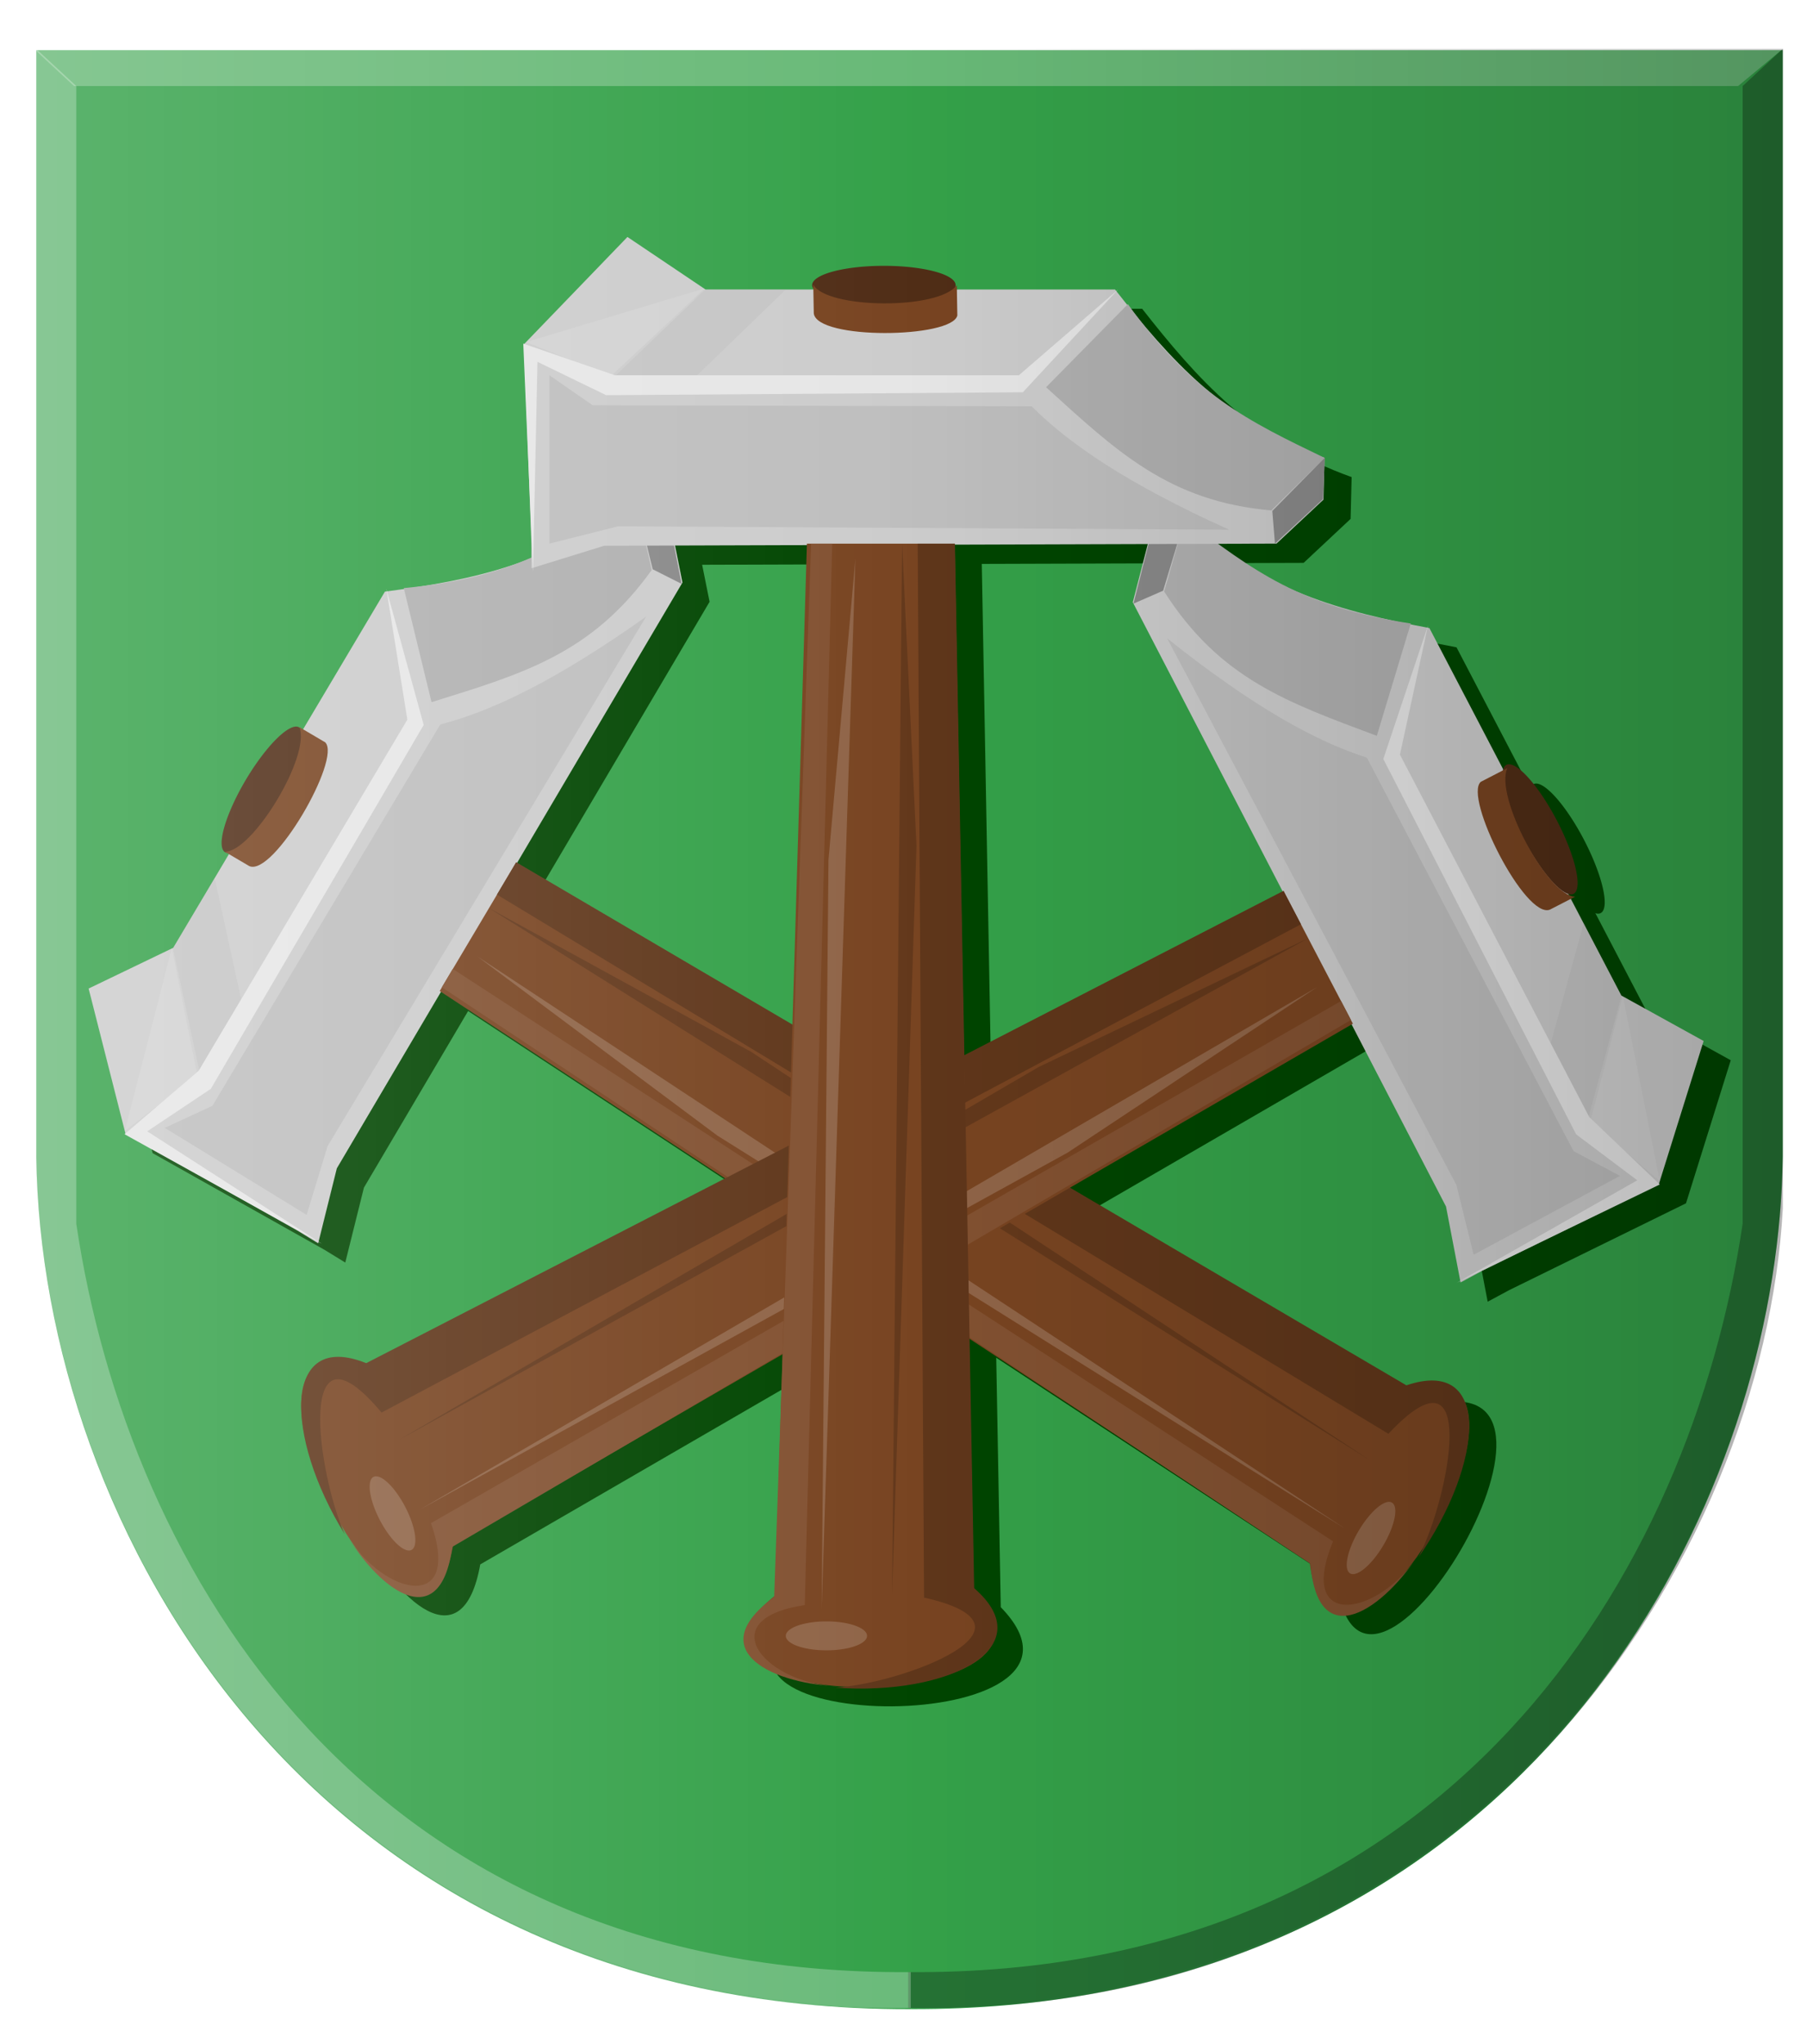 <?xml version="1.0" encoding="UTF-8" standalone="no"?>
<svg id="svg2816" xmlns:rdf="http://www.w3.org/1999/02/22-rdf-syntax-ns#" xmlns="http://www.w3.org/2000/svg" height="190" width="168" version="1.1" xmlns:cc="http://creativecommons.org/ns#" xmlns:xlink="http://www.w3.org/1999/xlink" xmlns:dc="http://purl.org/dc/elements/1.1/">
 <defs id="defs2820">
  <filter id="filter6512">
   <feGaussianBlur id="feGaussianBlur6514" stdDeviation="0.712"/>
  </filter>
  <filter id="filter6516" height="1.96" width="1.254" y="-.48" x="-.127">
   <feGaussianBlur id="feGaussianBlur6518" stdDeviation="0.761"/>
  </filter>
  <filter id="filter6520">
   <feGaussianBlur id="feGaussianBlur6522" stdDeviation="0.712"/>
  </filter>
  <filter id="filter6524">
   <feGaussianBlur id="feGaussianBlur6526" stdDeviation="0.712"/>
  </filter>
  <filter id="filter6528" height="1.282" width="1.491" y="-.141" x="-.246">
   <feGaussianBlur id="feGaussianBlur6530" stdDeviation="0.761"/>
  </filter>
  <filter id="filter6532">
   <feGaussianBlur id="feGaussianBlur6534" stdDeviation="0.712"/>
  </filter>
  <filter id="filter6536">
   <feGaussianBlur id="feGaussianBlur6538" stdDeviation="0.712"/>
  </filter>
  <filter id="filter6540" height="1.29" width="1.456" y="-.145" x="-.228">
   <feGaussianBlur id="feGaussianBlur6542" stdDeviation="0.761"/>
  </filter>
  <filter id="filter6544">
   <feGaussianBlur id="feGaussianBlur6546" stdDeviation="0.712"/>
  </filter>
  <linearGradient id="linearGradient6565" y2="76.131" gradientUnits="userSpaceOnUse" y1="76.131" gradientTransform="matrix(-1 0 0 1 429.15 241.85)" x2="-51.395" x1="-133.71">
   <stop id="stop3946-9-5-7-1-0-7-1-4-5-9-1-4-6" offset="0"/>
   <stop id="stop3948-4-5-3-8-6-2-2-5-1-5-6-3-2" stop-opacity="0" offset="1"/>
  </linearGradient>
  <linearGradient id="linearGradient6603" y2="78.148" gradientUnits="userSpaceOnUse" y1="78.148" gradientTransform="translate(460.47 239.84)" x2="21.327" x1="-60.991">
   <stop id="stop4499-3-8-4-7-4-9-9-9-8-5-3-5" stop-color="#fff" offset="0"/>
   <stop id="stop4501-3-5-3-3-1-5-7-7-9-4-3-0" stop-color="#fff" stop-opacity="0" offset="1"/>
  </linearGradient>
 </defs>
 <g id="g5249" transform="translate(-2.98 3.459)">
  <g id="g5249-5" stroke-opacity="0" transform="translate(-393.63 -225.86)">
   <path id="path2836" d="m481.3 227.06h-81.317v102.88c0.441 34.04 25.244 79.374 81.317 79.196v-182.08z" fill="#34a149"/>
   <path id="path2836-1" d="m481.3 227.06h81.054v102.88c-0.047 3.627-0.369 7.381-0.976 11.196-5.086 31.988-30.141 68.159-80.078 68-13.067-59.757-13.246-120.44 0-182.08z" fill="#34a149"/>
   <path id="path4533" d="m399.76 226.94 3.733 3.459h154.71l4.165-3.459h-162.6z" fill-opacity=".255" fill="#fff"/>
   <path id="path4509-9" d="m562.36 226.94-3.733 3.459v105.74c-4.79 32.295-27.1 69.956-77.584 69.556v3.33c53.074 1.002 79.561-42.17 81.317-74.288v-107.79z" fill-opacity=".295"/>
   <path id="path4509-9-6" d="m399.97 226.94 3.733 3.459v105.74c4.79 32.295 27.1 69.956 77.584 69.556v3.33c-53.074 1.002-79.561-42.17-81.317-74.288v-107.79z" fill-opacity=".266" fill="#fff"/>
   <path id="path5918-8-9" d="m410.8 329.58 15.979 8.982 1.932 1.185 1.735-6.968 32.135-54.445-1.187-5.908-3.225-2.094c-7.539 6.315-15.195 7.778-23.254 8.848l-19.676 33.1-7.869 3.789 3.431 13.51z" filter="url(#filter6544)" fill="#004500"/>
   <path id="path5920-8-0-2" d="m350.34 366.33a7.18 1.901 0 1 1 -14.36 0 7.18 1.901 0 1 1 14.36 0z" fill-rule="evenodd" transform="matrix(.48 -.808 .796 .488 -32.817 396.1)" filter="url(#filter6540)" fill="#004500"/>
   <path id="path5948-8-6" d="m440.01 316.29 80.885 53.08c2.24 18.254 25.458-20.455 8.946-16.399l-82.731-48.625-7.099 11.943z" filter="url(#filter6536)" fill="#004500"/>
   <path id="path5918-7-2" d="m553.36 334.24-16.444 8.071-1.994 1.074-1.353-7.054-29.123-56.165 1.507-5.832 3.334-1.91c7.184 6.729 14.749 8.619 22.737 10.14l17.845 34.154 7.651 4.225-4.16 13.297z" filter="url(#filter6532)" fill="#004500"/>
   <path id="path5920-8-8-0" d="m350.34 366.33a7.18 1.901 0 1 1 -14.36 0 7.18 1.901 0 1 1 14.36 0z" fill-rule="evenodd" transform="matrix(-.436 -.834 -.821 .442 992.68 425.55)" filter="url(#filter6528)" fill="#004500"/>
   <path id="path5948-5-3" d="m524.91 319.34-83.65 48.46c-3.23 18.101-24.306-21.852-8.04-16.876l85.251-43.908 6.439 12.323z" filter="url(#filter6524)" fill="#004500"/>
   <path id="path5918-86" d="m447.85 256.18 0.687 18.535 0 2.292 6.77-2.093 62.504-0.199 4.366-4.086 0.098-3.886c-9.22-3.291-14.41-9.191-19.477-15.645h-38.072l-7.261-4.883-9.616 9.965z" filter="url(#filter6520)" fill="#004500"/>
   <path id="path5920-8-7" d="m350.34 366.33a7.18 1.901 0 1 1 -14.36 0 7.18 1.901 0 1 1 14.36 0z" fill-rule="evenodd" transform="matrix(.929 0 0 .944 162.51 -95.125)" filter="url(#filter6516)" fill="#004500"/>
   <path id="path5948-2" d="m474.15 274.72-2.944 97.755c-14.23 11.382 30.4 11.562 18.447-0.698l-1.766-97.058h-13.737z" filter="url(#filter6512)" fill="#004500"/>
   <path id="path5918-8-9-2" d="m408.28 327.79 15.979 8.982 1.932 1.185 1.735-6.968 32.135-54.445-1.187-5.908-3.225-2.094c-7.539 6.315-15.195 7.778-23.254 8.848l-19.676 33.1-7.869 3.789 3.431 13.51z" fill="#ccc"/>
   <path id="path5920-8-0-2-5" d="m350.34 366.33a7.18 1.901 0 1 1 -14.36 0 7.18 1.901 0 1 1 14.36 0z" fill-rule="evenodd" transform="matrix(.48 -.808 .796 .488 -35.338 394.31)" fill="#502d16"/>
   <path id="path5944-6-4-0" d="m417.51 301.56 2.272 1.335c2.249 1.031 8.597-9.978 7.065-11.499l-2.398-1.412c1.066 2.702-4.4 11.647-6.939 11.576l0-0z" fill="#784421"/>
   <path id="path5948-8-6-8" d="m437.49 314.51 80.885 53.08c2.24 18.254 25.458-20.455 8.946-16.399l-82.731-48.625-7.099 11.943z" fill="#784421"/>
   <path id="path5950-1-1-3" d="m408.21 327.52 6.745-5.177-2.375-11.815-4.37 16.992z" fill-opacity=".12" fill="#fff"/>
   <path id="path5952-9-8-9" d="m415.12 321.86-2.425-11.346 3.869-6.508 2.461 11.286-3.905 6.569z" fill-opacity=".287" fill="#b3b3b3"/>
   <path id="path5958-8-2-3" d="m434.15 277.06 2.58 10.603c8.376-2.616 14.843-4.43 20.473-12.287l-1.555-6.832c-6.627 4.448-11.194 7.551-21.498 8.516z" fill="#b0b0b0"/>
   <path id="path5962-9-1-9" d="m408.19 327.82 6.892-5.898 19.4-32.636-1.952-12.141 3.474 12.633-19.794 33.823-5.912 3.947 16.238 10.449-18.345-10.177z" fill="#e6e6e6"/>
   <path id="path5966-7-1-6" d="m457.29 275.31 2.689 1.357-1.179-6.019-3.166-2.145 1.656 6.806z" fill="#898989"/>
   <path id="path5970-2-9-7" d="m411.93 327.23 13.188 8.085 1.944-6.38 29.621-49.228c-8.483 6.022-14.432 8.815-19.143 10.03l-21.18 35.437-4.431 2.055z" fill="#bebebe"/>
   <path id="path5972-2-7-9" d="m437.69 314.16 80.757 53.584c0.681 8.575 6.914 4.211 10.31-1.245-3.589 6.066-11.743 7.681-8.21-0.843l-81.844-53.203-1.014 1.706z" fill="#825131"/>
   <path id="path5974-8-6-9" d="m444.6 302.54 82.765 48.617c7.933-2.688 7.231 7.224 1.123 15.995 2.916-5.676 5.71-20.566-2.796-11.492l-82.879-50.112 1.788-3.007z" fill="#5f361a"/>
   <path id="path5976-2-2-7" d="m441 311.3 80.7 53.2-58.39-36.55-22.31-16.65z" fill-opacity=".172" fill="#fff"/>
   <path id="path5976-0-8-9-6" d="m442.07 306.8 81.881 51.305-57.515-37.952-24.365-13.352z" fill-opacity=".172"/>
   <path id="path6000-9-5-9" d="m340.84 499.53a4.065 1.425 0 1 1 -8.13 0 4.065 1.425 0 1 1 8.13 0z" fill-rule="evenodd" fill-opacity=".172" transform="matrix(.48 -.808 .796 .488 -35.201 393.69)" fill="#fff"/>
   <path id="path5918-7-2-3" d="m550.84 332.45-16.444 8.071-1.994 1.074-1.353-7.054-29.123-56.165 1.507-5.832 3.334-1.91c7.184 6.729 14.749 8.619 22.737 10.14l17.845 34.154 7.651 4.225-4.16 13.297z" fill="#ccc"/>
   <path id="path5920-8-8-0-5" d="m350.34 366.33a7.18 1.901 0 1 1 -14.36 0 7.18 1.901 0 1 1 14.36 0z" fill-rule="evenodd" transform="matrix(-.436 -.834 -.821 .442 990.16 423.76)" fill="#502d16"/>
   <path id="path5944-1-0-7" d="m543.05 305.74-2.342 1.205c-2.302 0.903-8.041-10.446-6.428-11.878l2.472-1.275c-1.212 2.638 3.76 11.876 6.298 11.948z" fill="#784421"/>
   <path id="path5948-5-3-6" d="m522.39 317.55-83.65 48.46c-3.23 18.101-24.306-21.852-8.04-16.876l85.251-43.908 6.439 12.323z" fill="#784421"/>
   <path id="path5950-8-9-6" d="m550.92 332.18-6.453-5.547 3.014-11.664 3.439 17.211z" fill-opacity=".12" fill="#fff"/>
   <path id="path5952-6-1-5" d="m544.32 326.15 3.038-11.193-3.509-6.716-3.071 11.131 3.541 6.778z" fill-opacity=".287" fill="#b3b3b3"/>
   <path id="path5958-1-8-8" d="m527.77 280.35-3.153 10.442c-8.22-3.082-14.579-5.256-19.773-13.418l1.925-6.734c6.375 4.814 10.766 8.168 21.002 9.71z" fill="#b0b0b0"/>
   <path id="path5962-2-1-2" d="m550.92 332.49-6.56-6.276-17.595-33.675 2.61-12.013-4.156 12.419 17.924 34.883 5.689 4.273-16.782 9.522 18.871-9.132z" fill="#e6e6e6"/>
   <path id="path5966-4-9-5" d="m504.75 277.3-2.759 1.204 1.504-5.943 3.278-1.964-2.024 6.703z" fill="#898989"/>
   <path id="path5970-25-5-4" d="m547.22 331.69-13.608 7.333-1.594-6.479-26.897-50.815c8.143 6.489 13.93 9.611 18.568 11.089l19.219 36.572 4.312 2.3z" fill="#bebebe"/>
   <path id="path5972-8-3-4" d="m522.21 317.2-83.55 48.97c-1.147 8.524-7.132 3.817-10.227-1.822 3.253 6.258 11.307 8.328 8.243-0.381l84.614-48.528 0.92 1.76z" fill="#825131"/>
   <path id="path5974-6-2-1" d="m515.94 305.2-85.284 43.897c-7.774-3.13-7.614 6.807-1.991 15.907-2.603-5.831-4.582-20.855 3.418-11.317l85.479-45.384-1.621-3.103z" fill="#5f361a"/>
   <path id="path5976-26-5-6" d="m519.06 314.15-83.471 48.589 60.289-33.217 23.182-15.372z" fill-opacity=".172" fill="#fff"/>
   <path id="path5976-0-5-2-1" d="m518.24 309.6-84.547 46.631 59.493-34.666 25.054-11.964z" fill-opacity=".172"/>
   <path id="path6000-3-5-6" d="m340.84 499.53a4.065 1.425 0 1 1 -8.13 0 4.065 1.425 0 1 1 8.13 0z" fill-rule="evenodd" fill-opacity=".172" transform="matrix(-.436 -.834 -.821 .442 990.05 423.14)" fill="#fff"/>
   <path id="path5918-86-3" d="m445.33 254.39 0.687 18.535 0 2.292 6.77-2.093 62.504-0.199 4.366-4.086 0.098-3.886c-9.22-3.291-14.41-9.191-19.477-15.645h-38.072l-7.261-4.883-9.616 9.965z" fill="#ccc"/>
   <path id="path5920-8-7-3" d="m350.34 366.33a7.18 1.901 0 1 1 -14.36 0 7.18 1.901 0 1 1 14.36 0z" fill-rule="evenodd" transform="matrix(.929 0 0 .944 159.99 -96.914)" fill="#502d16"/>
   <path id="path5944-7-5" d="m472.22 248.86 0.049 2.666c0.293 2.489 12.855 2.318 13.345 0.199l-0.049-2.815c-1.727 2.324-12.092 2.193-13.345-0.05h0z" fill="#784421"/>
   <path id="path5948-2-5" d="m471.63 272.93-2.944 97.755c-14.23 11.382 30.4 11.562 18.447-0.698l-1.766-97.058h-13.737z" fill="#784421"/>
   <path id="path5950-2-3" d="m445.53 254.19 7.85 3.189 8.733-8.171-16.583 4.982z" fill-opacity=".12" fill="#fff"/>
   <path id="path5952-94-2" d="m453.87 257.28 8.312-7.972h7.486l-8.242 7.972h-7.555z" fill-opacity=".287" fill="#b3b3b3"/>
   <path id="path5958-19-8" d="m501.47 250.67-7.604 7.723c6.534 5.93 11.405 10.615 20.939 11.449l4.955-4.883c-7.175-3.463-12.151-5.83-18.29-14.289z" fill="#b0b0b0"/>
   <path id="path5962-6-2" d="m445.26 254.34 8.534 2.943h37.538l9.226-7.972-8.854 9.549-38.743 0.271-6.383-3.1-0.416 19.518-0.902-21.209z" fill="#e6e6e6"/>
   <path id="path5966-9-5" d="m514.9 269.89 0.245 3.039 4.465-4.135 0.172-3.861-4.882 4.957z" fill="#898989"/>
   <path id="path5970-8-3" d="m447.69 257.28v15.645l6.383-1.607 56.807 0.311c-9.461-4.263-14.889-7.992-18.349-11.46l-40.819-0.1-4.022-2.79z" fill="#bebebe"/>
   <path id="path5972-25-6" d="m472.02 272.93-3.434 97.905c-6.877 5.024 0.023 8.187 6.378 8.321-6.968 0.014-12.544-6.24-3.532-7.573l2.551-98.652h-1.962z" fill="#825131"/>
   <path id="path5974-5-1" d="m485.39 272.93 1.791 97.083c6.366 5.507-2.352 10.02-12.903 9.242 6.292-0.398 20.288-5.665 8.242-8.37l-0.589-97.954h3.459z" fill="#5f361a"/>
   <path id="path5976-4-8" d="m476.14 274.32-3.14 97.656 0.634-69.654 2.506-28.001z" fill-opacity=".172" fill="#fff"/>
   <path id="path5976-0-9-6" d="m480.48 272.93-0.932 97.703 2.269-69.619-1.336-28.084z" fill-opacity=".172"/>
   <path id="path6000-1-2" d="m340.84 499.53a4.065 1.425 0 1 1 -8.13 0 4.065 1.425 0 1 1 8.13 0z" fill-rule="evenodd" fill-opacity=".172" transform="matrix(.929 0 0 .944 160.58 -97.114)" fill="#fff"/>
   <path id="path2836-17-9-5" opacity=".196" d="m481.05 226.94h81.317v102.88c-0.441 34.04-25.244 79.374-81.317 79.196v-182.08z" fill="url(#linearGradient6565)"/>
   <path id="path2836-17-4" opacity=".196" d="m481.29 226.94h-81.317v102.88c0.441 34.04 25.244 79.374 81.317 79.196v-182.08z" fill="url(#linearGradient6603)"/>
  </g>
 </g>
</svg>
